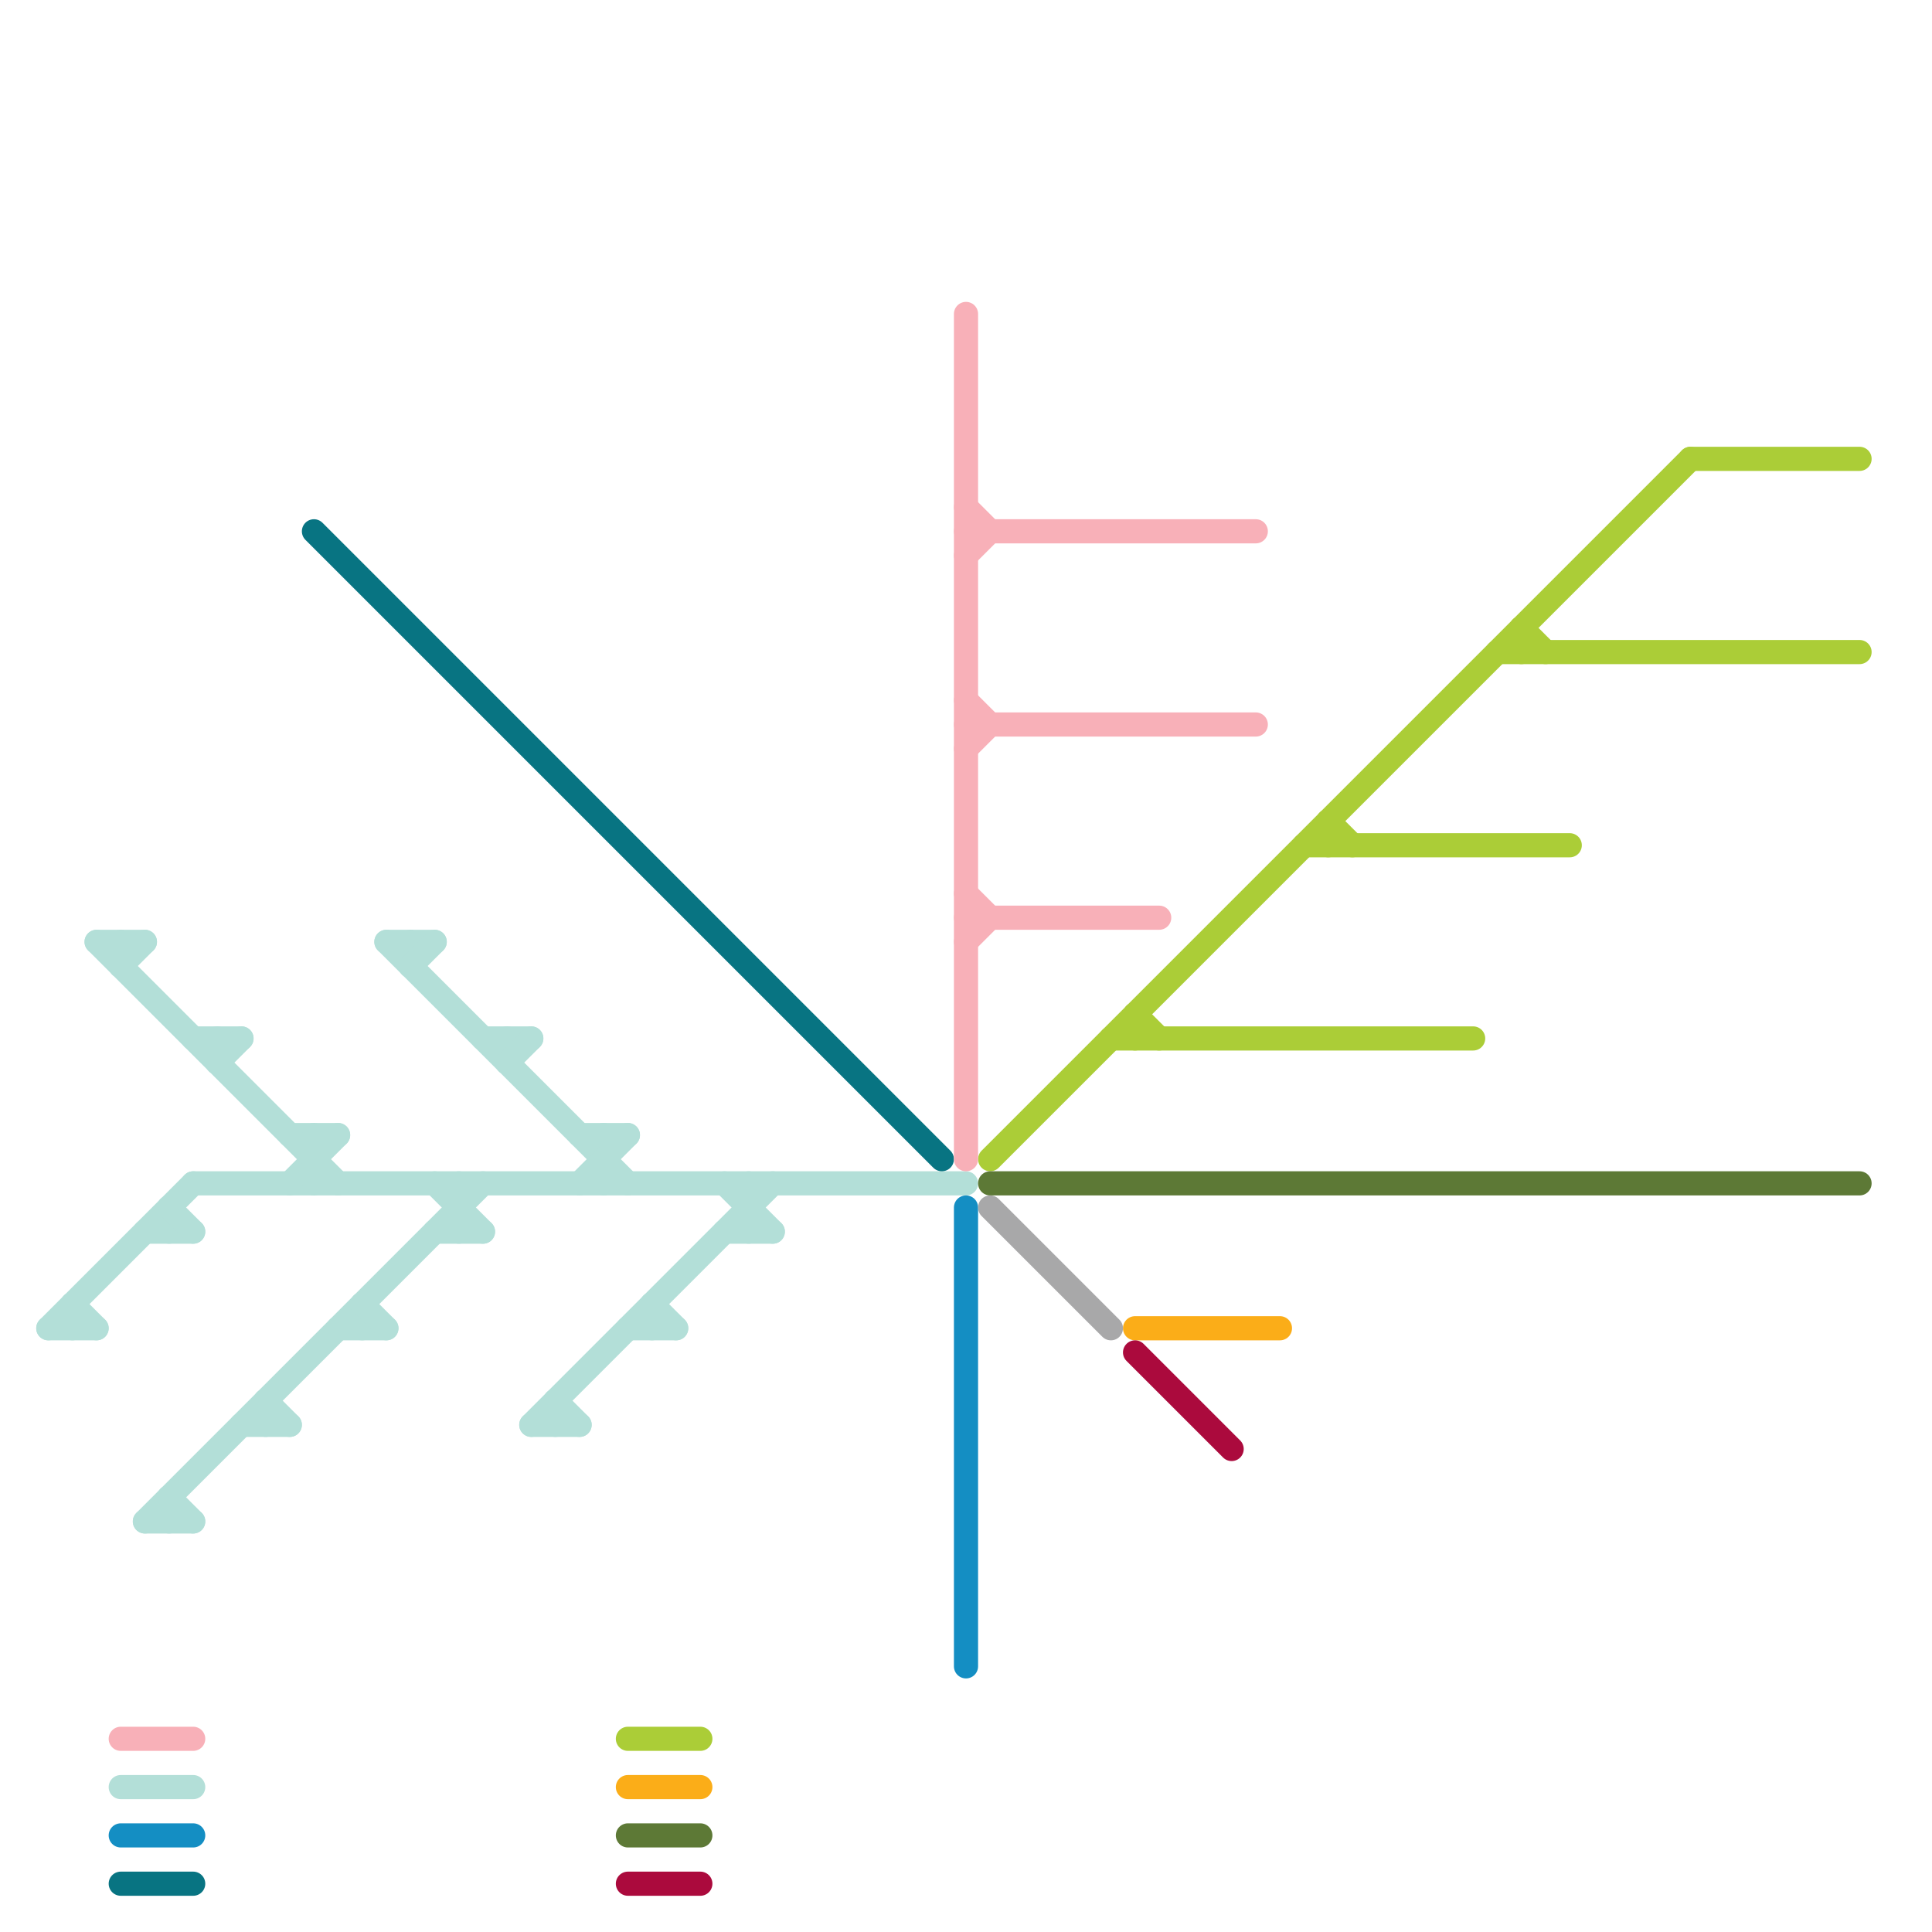 
<svg version="1.1" xmlns="http://www.w3.org/2000/svg" viewBox="0 0 80 80">
<style>text { font: 1px Helvetica; font-weight: 600; white-space: pre; dominant-baseline: central; } line { stroke-width: 1; fill: none; stroke-linecap: round; stroke-linejoin: round; } .c0 { stroke: #b3dfd8 } .c1 { stroke: #087482 } .c2 { stroke: #abcd37 } .c3 { stroke: #fbad18 } .c4 { stroke: #5d7936 } .c5 { stroke: #ab0a3d } .c6 { stroke: #f8b0b8 } .c7 { stroke: #148ec3 } .c8 { stroke: #a8a8a9 }</style><defs><g id="wm-xf"><circle r="1.2" fill="#000"/><circle r="0.9" fill="#fff"/><circle r="0.6" fill="#000"/><circle r="0.3" fill="#fff"/></g><g id="wm"><circle r="0.6" fill="#000"/><circle r="0.3" fill="#fff"/></g></defs><line class="c0" x1="12" y1="49" x2="14" y2="47"/><line class="c0" x1="5" y1="74" x2="8" y2="74"/><line class="c0" x1="8" y1="43" x2="10" y2="43"/><line class="c0" x1="17" y1="39" x2="17" y2="40"/><line class="c0" x1="4" y1="39" x2="14" y2="49"/><line class="c0" x1="4" y1="39" x2="6" y2="39"/><line class="c0" x1="3" y1="54" x2="3" y2="55"/><line class="c0" x1="16" y1="39" x2="18" y2="39"/><line class="c0" x1="23" y1="58" x2="24" y2="59"/><line class="c0" x1="7" y1="62" x2="8" y2="63"/><line class="c0" x1="18" y1="49" x2="20" y2="51"/><line class="c0" x1="16" y1="39" x2="26" y2="49"/><line class="c0" x1="30" y1="49" x2="32" y2="51"/><line class="c0" x1="14" y1="55" x2="16" y2="55"/><line class="c0" x1="5" y1="40" x2="6" y2="39"/><line class="c0" x1="15" y1="54" x2="15" y2="55"/><line class="c0" x1="21" y1="43" x2="21" y2="44"/><line class="c0" x1="25" y1="47" x2="25" y2="49"/><line class="c0" x1="30" y1="51" x2="32" y2="51"/><line class="c0" x1="12" y1="47" x2="14" y2="47"/><line class="c0" x1="9" y1="44" x2="10" y2="43"/><line class="c0" x1="22" y1="59" x2="32" y2="49"/><line class="c0" x1="27" y1="54" x2="28" y2="55"/><line class="c0" x1="6" y1="51" x2="8" y2="51"/><line class="c0" x1="6" y1="63" x2="8" y2="63"/><line class="c0" x1="31" y1="49" x2="31" y2="51"/><line class="c0" x1="5" y1="39" x2="5" y2="40"/><line class="c0" x1="18" y1="51" x2="20" y2="51"/><line class="c0" x1="6" y1="63" x2="20" y2="49"/><line class="c0" x1="7" y1="50" x2="7" y2="51"/><line class="c0" x1="11" y1="58" x2="12" y2="59"/><line class="c0" x1="24" y1="49" x2="26" y2="47"/><line class="c0" x1="20" y1="43" x2="22" y2="43"/><line class="c0" x1="3" y1="54" x2="4" y2="55"/><line class="c0" x1="26" y1="55" x2="28" y2="55"/><line class="c0" x1="7" y1="62" x2="7" y2="63"/><line class="c0" x1="23" y1="58" x2="23" y2="59"/><line class="c0" x1="2" y1="55" x2="4" y2="55"/><line class="c0" x1="2" y1="55" x2="8" y2="49"/><line class="c0" x1="15" y1="54" x2="16" y2="55"/><line class="c0" x1="27" y1="54" x2="27" y2="55"/><line class="c0" x1="10" y1="59" x2="12" y2="59"/><line class="c0" x1="9" y1="43" x2="9" y2="44"/><line class="c0" x1="22" y1="59" x2="24" y2="59"/><line class="c0" x1="8" y1="49" x2="40" y2="49"/><line class="c0" x1="13" y1="47" x2="13" y2="49"/><line class="c0" x1="11" y1="58" x2="11" y2="59"/><line class="c0" x1="24" y1="47" x2="26" y2="47"/><line class="c0" x1="19" y1="49" x2="19" y2="51"/><line class="c0" x1="17" y1="40" x2="18" y2="39"/><line class="c0" x1="7" y1="50" x2="8" y2="51"/><line class="c0" x1="21" y1="44" x2="22" y2="43"/><line class="c1" x1="13" y1="22" x2="39" y2="48"/><line class="c1" x1="5" y1="78" x2="8" y2="78"/><line class="c2" x1="62" y1="27" x2="77" y2="27"/><line class="c2" x1="47" y1="42" x2="47" y2="43"/><line class="c2" x1="26" y1="72" x2="29" y2="72"/><line class="c2" x1="54" y1="35" x2="65" y2="35"/><line class="c2" x1="47" y1="42" x2="48" y2="43"/><line class="c2" x1="63" y1="26" x2="63" y2="27"/><line class="c2" x1="55" y1="34" x2="56" y2="35"/><line class="c2" x1="46" y1="43" x2="61" y2="43"/><line class="c2" x1="63" y1="26" x2="64" y2="27"/><line class="c2" x1="55" y1="34" x2="55" y2="35"/><line class="c2" x1="41" y1="48" x2="70" y2="19"/><line class="c2" x1="70" y1="19" x2="77" y2="19"/><line class="c3" x1="47" y1="55" x2="53" y2="55"/><line class="c3" x1="26" y1="74" x2="29" y2="74"/><line class="c4" x1="41" y1="49" x2="77" y2="49"/><line class="c4" x1="26" y1="76" x2="29" y2="76"/><line class="c5" x1="26" y1="78" x2="29" y2="78"/><line class="c5" x1="47" y1="56" x2="51" y2="60"/><line class="c6" x1="40" y1="38" x2="48" y2="38"/><line class="c6" x1="40" y1="22" x2="52" y2="22"/><line class="c6" x1="40" y1="13" x2="40" y2="48"/><line class="c6" x1="40" y1="30" x2="52" y2="30"/><line class="c6" x1="40" y1="31" x2="41" y2="30"/><line class="c6" x1="5" y1="72" x2="8" y2="72"/><line class="c6" x1="40" y1="23" x2="41" y2="22"/><line class="c6" x1="40" y1="39" x2="41" y2="38"/><line class="c6" x1="40" y1="29" x2="41" y2="30"/><line class="c6" x1="40" y1="21" x2="41" y2="22"/><line class="c6" x1="40" y1="37" x2="41" y2="38"/><line class="c7" x1="40" y1="50" x2="40" y2="69"/><line class="c7" x1="5" y1="76" x2="8" y2="76"/><line class="c8" x1="41" y1="50" x2="46" y2="55"/>
</svg>
